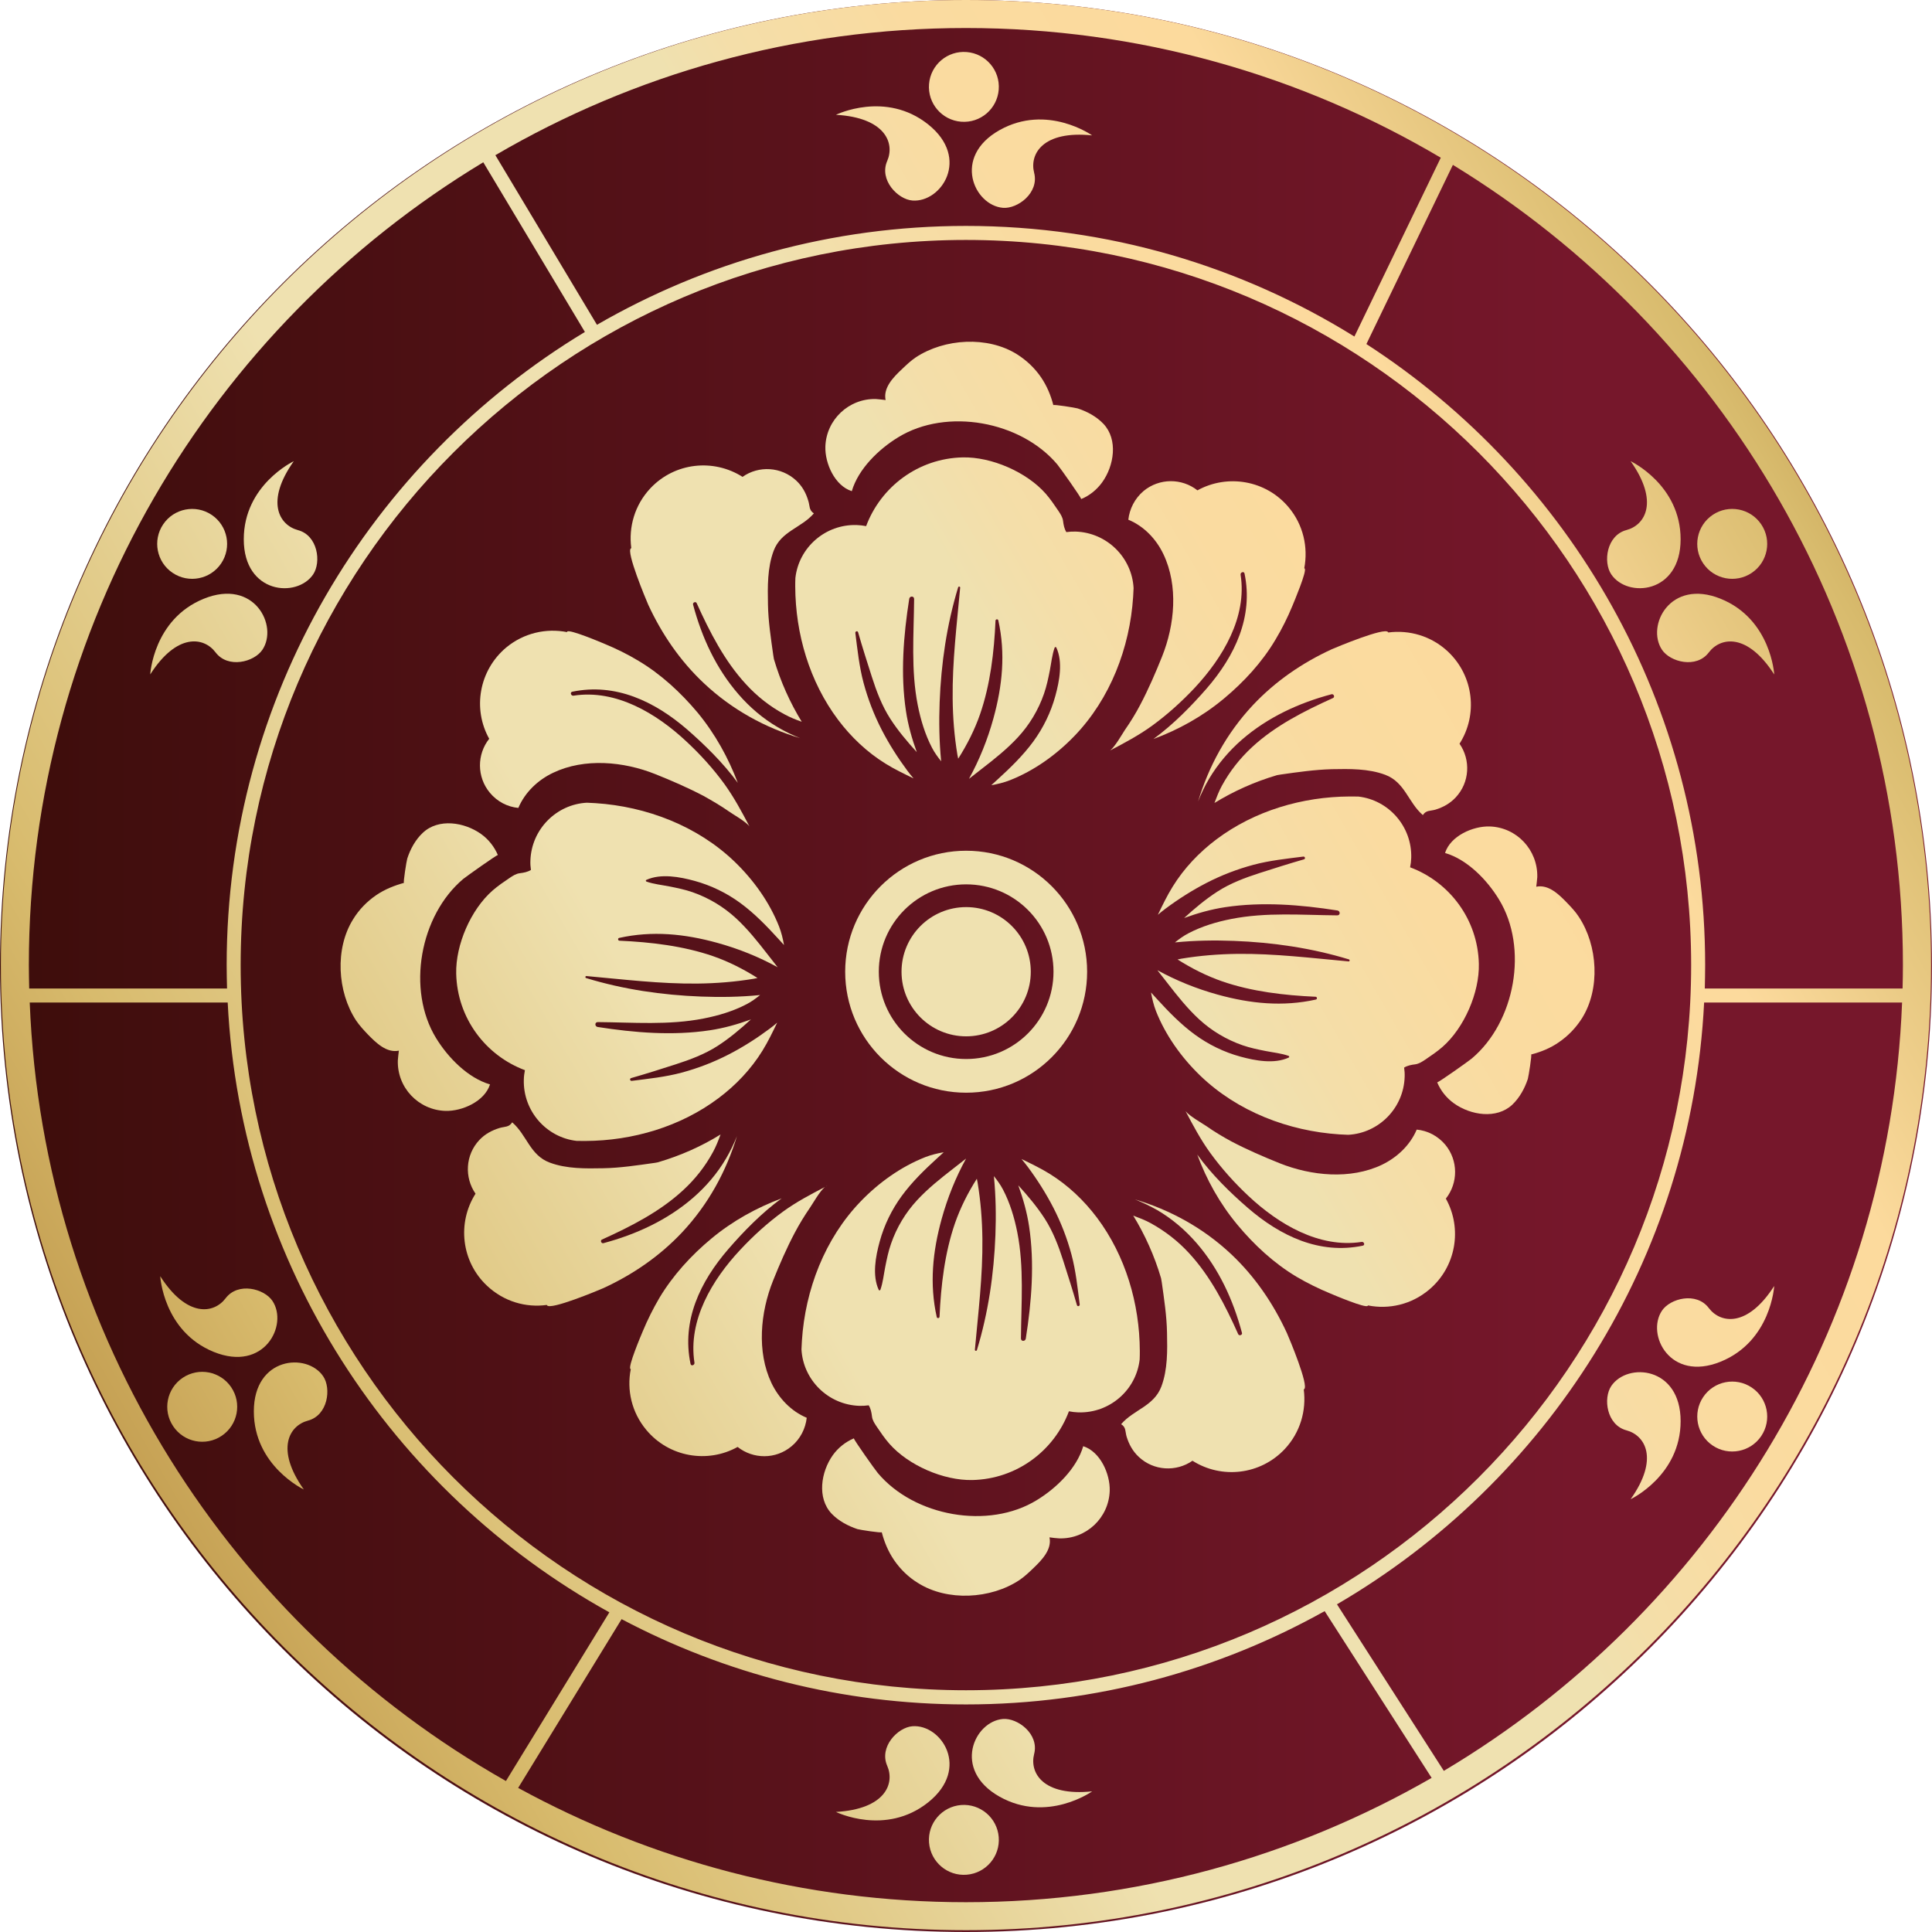 <svg width="62" height="62" viewBox="0 0 62 62" fill="none" xmlns="http://www.w3.org/2000/svg">
<g clip-path="url(#clip0_166_162)">
<path d="M30.999 62C13.879 62 0 48.12 0 30.999C0 13.879 13.879 0 30.999 0C48.12 0 61.999 13.879 61.999 30.999C62 48.12 48.12 62 30.999 62Z" fill="url(#paint0_linear_166_162)"/>
<path d="M25.52 18.822C25.527 20.341 25.977 21.875 26.894 23.097C27.312 23.653 27.825 24.14 28.417 24.506C28.713 24.69 29.016 24.833 29.317 24.98C29.245 24.896 29.177 24.811 29.119 24.733C28.812 24.32 28.529 23.875 28.293 23.417C28.047 22.937 27.853 22.435 27.713 21.914C27.573 21.392 27.517 20.848 27.449 20.314C27.442 20.257 27.521 20.234 27.538 20.292C27.674 20.77 27.826 21.242 27.977 21.715C28.126 22.181 28.303 22.652 28.57 23.065C28.815 23.446 29.115 23.8 29.421 24.137C29.265 23.707 29.141 23.271 29.073 22.817C28.894 21.63 28.993 20.398 29.178 19.218C29.193 19.12 29.336 19.119 29.335 19.223C29.326 20.36 29.23 21.498 29.451 22.624C29.545 23.097 29.686 23.569 29.91 23.998C29.993 24.157 30.096 24.297 30.203 24.431C30.202 24.425 30.202 24.417 30.201 24.41C30.141 23.789 30.13 23.163 30.154 22.54C30.202 21.287 30.383 20.046 30.748 18.847C30.759 18.812 30.816 18.82 30.813 18.858C30.706 20.043 30.558 21.229 30.572 22.422C30.578 23.027 30.625 23.628 30.725 24.226C30.732 24.267 30.744 24.306 30.75 24.347C31.037 23.896 31.279 23.416 31.451 22.921C31.781 21.968 31.903 20.921 31.947 19.918C31.949 19.867 32.026 19.858 32.037 19.909C32.273 20.971 32.168 22.01 31.88 23.054C31.691 23.738 31.43 24.385 31.095 24.994C31.237 24.883 31.378 24.773 31.52 24.662C31.921 24.352 32.319 24.035 32.665 23.661C33.038 23.259 33.323 22.782 33.503 22.263C33.588 22.019 33.64 21.77 33.69 21.516C33.737 21.274 33.762 21.017 33.844 20.785C33.852 20.763 33.886 20.755 33.898 20.779C34.114 21.245 33.998 21.855 33.868 22.331C33.725 22.856 33.481 23.357 33.16 23.796C32.831 24.244 32.43 24.633 32.021 25.007C31.95 25.071 31.881 25.134 31.811 25.198C32.016 25.162 32.217 25.114 32.405 25.04C33.187 24.733 33.9 24.22 34.48 23.618C35.63 22.424 36.257 20.789 36.364 19.148C36.367 19.109 36.376 18.91 36.378 18.871C36.324 17.887 35.519 17.09 34.516 17.059C34.416 17.056 34.318 17.063 34.22 17.076C34.154 16.967 34.131 16.849 34.115 16.718C34.1 16.597 34.031 16.493 33.964 16.393C33.836 16.205 33.709 16.016 33.56 15.845C32.947 15.147 31.816 14.658 30.894 14.678C29.465 14.71 28.266 15.623 27.795 16.884C27.696 16.865 27.596 16.852 27.492 16.849C26.489 16.819 25.636 17.565 25.525 18.546C25.521 18.585 25.519 18.785 25.52 18.822Z" fill="url(#paint1_linear_166_162)"/>
<path d="M27.335 15.762C27.544 15.05 28.195 14.416 28.826 14.032C30.376 13.079 32.758 13.512 33.93 14.904C34.006 14.991 34.696 15.966 34.696 16.015C34.965 15.906 35.2 15.714 35.37 15.478C35.753 14.947 35.885 14.108 35.414 13.605C35.19 13.369 34.889 13.205 34.581 13.106C34.516 13.085 33.799 12.97 33.803 13.002C33.721 12.684 33.595 12.383 33.409 12.109C33.206 11.813 32.943 11.562 32.636 11.369C31.695 10.778 30.309 10.86 29.389 11.468C29.225 11.578 29.082 11.715 28.939 11.852C28.671 12.103 28.337 12.443 28.42 12.838C28.316 12.827 28.211 12.811 28.108 12.805C27.242 12.783 26.514 13.468 26.487 14.333C26.471 14.87 26.788 15.587 27.335 15.762Z" fill="url(#paint2_linear_166_162)"/>
<path d="M36.578 43.352C36.571 41.833 36.12 40.299 35.204 39.077C34.786 38.521 34.273 38.034 33.681 37.667C33.385 37.484 33.082 37.341 32.781 37.194C32.852 37.279 32.921 37.363 32.979 37.441C33.286 37.854 33.569 38.299 33.804 38.757C34.051 39.237 34.245 39.739 34.385 40.26C34.525 40.782 34.58 41.326 34.649 41.86C34.655 41.917 34.577 41.94 34.56 41.882C34.423 41.404 34.272 40.932 34.121 40.459C33.972 39.993 33.794 39.522 33.528 39.109C33.282 38.728 32.984 38.374 32.677 38.037C32.833 38.467 32.957 38.903 33.025 39.357C33.204 40.544 33.105 41.776 32.919 42.956C32.905 43.054 32.761 43.055 32.763 42.951C32.772 41.814 32.868 40.676 32.647 39.55C32.553 39.077 32.412 38.605 32.188 38.176C32.105 38.017 32.002 37.877 31.895 37.743C31.896 37.749 31.896 37.757 31.897 37.764C31.957 38.385 31.968 39.011 31.944 39.634C31.896 40.887 31.715 42.128 31.35 43.327C31.34 43.362 31.282 43.354 31.285 43.316C31.392 42.131 31.54 40.945 31.526 39.753C31.519 39.147 31.471 38.546 31.372 37.949C31.366 37.907 31.354 37.868 31.348 37.827C31.061 38.278 30.819 38.758 30.647 39.253C30.317 40.206 30.195 41.253 30.151 42.256C30.149 42.307 30.072 42.316 30.061 42.265C29.824 41.203 29.93 40.164 30.218 39.12C30.407 38.437 30.667 37.789 31.003 37.179C30.861 37.291 30.72 37.401 30.577 37.512C30.177 37.822 29.779 38.14 29.433 38.513C29.06 38.915 28.774 39.392 28.595 39.911C28.509 40.155 28.458 40.404 28.408 40.658C28.36 40.9 28.335 41.157 28.253 41.389C28.245 41.411 28.211 41.419 28.2 41.395C27.984 40.929 28.1 40.319 28.23 39.844C28.373 39.318 28.616 38.818 28.938 38.379C29.267 37.93 29.667 37.541 30.077 37.167C30.147 37.103 30.217 37.04 30.287 36.976C30.081 37.012 29.881 37.06 29.692 37.134C28.912 37.441 28.198 37.954 27.618 38.556C26.468 39.75 25.841 41.385 25.734 43.026C25.73 43.065 25.721 43.264 25.72 43.303C25.774 44.287 26.579 45.084 27.582 45.115C27.681 45.118 27.78 45.111 27.878 45.098C27.944 45.207 27.967 45.325 27.983 45.456C27.996 45.577 28.067 45.681 28.134 45.781C28.261 45.969 28.389 46.158 28.538 46.328C29.151 47.027 30.282 47.516 31.204 47.496C32.633 47.464 33.832 46.551 34.303 45.29C34.402 45.309 34.502 45.322 34.605 45.325C35.609 45.355 36.462 44.609 36.573 43.628C36.577 43.59 36.579 43.39 36.578 43.352Z" fill="url(#paint3_linear_166_162)"/>
<path d="M26.541 38.058C26.536 38.058 26.53 38.058 26.53 38.058C26.524 38.063 26.519 38.063 26.514 38.069C26.526 38.063 26.536 38.058 26.541 38.058Z" fill="url(#paint4_linear_166_162)"/>
<path d="M45.744 34.001C45.931 33.874 46.12 33.746 46.291 33.597C46.989 32.984 47.479 31.855 47.458 30.931C47.426 29.503 46.514 28.303 45.252 27.833C45.272 27.734 45.285 27.634 45.288 27.53C45.317 26.527 44.57 25.674 43.59 25.562C43.552 25.561 43.352 25.559 43.314 25.56C41.796 25.567 40.261 26.017 39.039 26.934C38.483 27.351 37.996 27.864 37.63 28.457C37.447 28.753 37.303 29.055 37.157 29.357C37.241 29.285 37.325 29.217 37.404 29.159C37.816 28.852 38.261 28.569 38.719 28.333C39.199 28.086 39.7 27.893 40.222 27.753C40.745 27.613 41.288 27.557 41.823 27.489C41.88 27.482 41.903 27.561 41.844 27.578C41.367 27.714 40.895 27.866 40.421 28.017C39.956 28.167 39.484 28.343 39.071 28.61C38.69 28.855 38.335 29.153 38 29.46C38.43 29.305 38.865 29.18 39.319 29.112C40.507 28.934 41.737 29.033 42.918 29.218C43.016 29.233 43.018 29.376 42.914 29.375C41.776 29.366 40.639 29.269 39.513 29.491C39.039 29.584 38.567 29.725 38.139 29.95C37.979 30.032 37.839 30.136 37.705 30.243C37.712 30.242 37.72 30.242 37.727 30.241C38.348 30.18 38.973 30.17 39.597 30.194C40.849 30.242 42.09 30.423 43.289 30.788C43.324 30.798 43.316 30.856 43.279 30.853C42.094 30.746 40.907 30.598 39.715 30.611C39.11 30.618 38.508 30.666 37.911 30.765C37.87 30.772 37.83 30.783 37.789 30.79C38.241 31.077 38.721 31.319 39.216 31.491C40.169 31.821 41.215 31.942 42.219 31.987C42.27 31.989 42.279 32.065 42.228 32.077C41.165 32.313 40.127 32.208 39.083 31.92C38.399 31.731 37.752 31.47 37.142 31.135C37.254 31.277 37.364 31.418 37.474 31.56C37.785 31.961 38.102 32.359 38.475 32.705C38.878 33.078 39.355 33.362 39.873 33.543C40.118 33.628 40.367 33.679 40.62 33.729C40.863 33.777 41.12 33.802 41.352 33.884C41.373 33.892 41.382 33.926 41.358 33.938C40.891 34.154 40.282 34.038 39.806 33.908C39.281 33.765 38.78 33.521 38.341 33.199C37.893 32.871 37.504 32.47 37.13 32.061C37.066 31.99 37.002 31.921 36.938 31.85C36.975 32.056 37.023 32.256 37.096 32.445C37.404 33.227 37.917 33.94 38.518 34.52C39.713 35.67 41.347 36.297 42.989 36.404C43.026 36.407 43.227 36.416 43.265 36.417C44.249 36.365 45.047 35.559 45.077 34.555C45.081 34.456 45.074 34.357 45.06 34.26C45.169 34.194 45.288 34.171 45.419 34.155C45.538 34.138 45.644 34.068 45.744 34.001Z" fill="url(#paint5_linear_166_162)"/>
<path d="M38.448 25.719C38.547 25.468 38.662 25.227 38.798 24.996C39.078 24.525 39.439 24.097 39.855 23.736C40.682 23.019 41.678 22.559 42.731 22.279C42.802 22.263 42.846 22.367 42.779 22.4C41.859 22.816 40.923 23.287 40.178 23.978C39.789 24.339 39.466 24.75 39.215 25.209C39.116 25.39 39.045 25.577 38.973 25.768C39.581 25.396 40.255 25.089 40.983 24.875C41.028 24.869 41.071 24.859 41.11 24.854C41.652 24.777 42.188 24.7 42.736 24.684C43.306 24.673 43.914 24.662 44.456 24.865C45.091 25.106 45.19 25.752 45.661 26.157C45.765 25.993 45.902 26.031 46.066 25.982C46.313 25.906 46.531 25.785 46.712 25.593C47.167 25.11 47.2 24.388 46.838 23.867C47.43 22.941 47.298 21.694 46.466 20.91C45.929 20.406 45.223 20.209 44.55 20.297L44.544 20.285C44.44 20.121 42.906 20.762 42.731 20.838C41.783 21.276 40.929 21.862 40.211 22.624C39.358 23.534 38.788 24.596 38.448 25.719Z" fill="url(#paint6_linear_166_162)"/>
<path d="M22.292 28.269C22.817 28.413 23.318 28.656 23.757 28.978C24.205 29.307 24.594 29.707 24.968 30.117C25.032 30.187 25.096 30.257 25.16 30.327C25.123 30.121 25.075 29.921 25.001 29.732C24.694 28.952 24.181 28.238 23.579 27.657C22.385 26.507 20.75 25.881 19.109 25.774C19.072 25.77 18.871 25.761 18.833 25.76C17.849 25.812 17.051 26.619 17.021 27.622C17.017 27.721 17.024 27.82 17.038 27.918C16.928 27.984 16.81 28.007 16.679 28.023C16.559 28.037 16.454 28.107 16.354 28.174C16.166 28.301 15.977 28.429 15.807 28.578C15.108 29.191 14.619 30.32 14.64 31.244C14.672 32.673 15.584 33.872 16.845 34.343C16.826 34.441 16.812 34.542 16.81 34.645C16.781 35.648 17.528 36.502 18.507 36.613C18.546 36.614 18.746 36.617 18.784 36.615C20.302 36.608 21.837 36.158 23.058 35.241C23.615 34.824 24.102 34.311 24.468 33.718C24.651 33.422 24.794 33.12 24.941 32.818C24.857 32.89 24.773 32.958 24.694 33.016C24.281 33.323 23.837 33.607 23.378 33.842C22.898 34.089 22.396 34.282 21.875 34.422C21.353 34.562 20.81 34.618 20.275 34.686C20.218 34.693 20.195 34.614 20.253 34.597C20.731 34.461 21.203 34.31 21.676 34.158C22.142 34.008 22.614 33.832 23.027 33.566C23.408 33.32 23.762 33.022 24.098 32.715C23.668 32.871 23.233 32.995 22.779 33.063C21.591 33.242 20.36 33.142 19.18 32.957C19.082 32.942 19.081 32.799 19.184 32.8C20.322 32.809 21.459 32.906 22.585 32.684C23.058 32.591 23.531 32.45 23.959 32.226C24.119 32.143 24.259 32.039 24.393 31.932C24.386 31.933 24.378 31.933 24.371 31.934C23.75 31.995 23.125 32.005 22.501 31.981C21.249 31.933 20.008 31.753 18.809 31.387C18.773 31.377 18.782 31.319 18.819 31.323C20.004 31.429 21.191 31.577 22.383 31.564C22.988 31.557 23.59 31.509 24.187 31.41C24.228 31.403 24.268 31.392 24.309 31.385C23.857 31.098 23.377 30.856 22.882 30.684C21.929 30.355 20.882 30.233 19.879 30.188C19.828 30.186 19.819 30.11 19.87 30.099C20.933 29.862 21.971 29.968 23.015 30.256C23.699 30.444 24.346 30.705 24.956 31.04C24.844 30.898 24.734 30.757 24.624 30.615C24.313 30.215 23.996 29.816 23.623 29.471C23.22 29.098 22.743 28.813 22.225 28.632C21.98 28.547 21.731 28.496 21.477 28.446C21.235 28.398 20.978 28.373 20.746 28.291C20.724 28.283 20.716 28.249 20.74 28.238C21.207 28.024 21.816 28.139 22.292 28.269Z" fill="url(#paint7_linear_166_162)"/>
<path d="M15.725 34.8C15.013 34.592 14.378 33.94 13.995 33.315C13.042 31.76 13.475 29.377 14.866 28.206C14.954 28.134 15.929 27.439 15.977 27.439C15.863 27.171 15.676 26.935 15.441 26.766C14.904 26.382 14.071 26.25 13.567 26.727C13.332 26.947 13.168 27.247 13.069 27.554C13.047 27.62 12.932 28.342 12.965 28.332C12.648 28.42 12.347 28.54 12.072 28.727C11.777 28.929 11.52 29.192 11.333 29.499C10.742 30.441 10.823 31.826 11.426 32.747C11.536 32.91 11.673 33.058 11.81 33.202C12.067 33.464 12.407 33.799 12.8 33.717C12.789 33.822 12.773 33.925 12.767 34.029C12.74 34.9 13.425 35.622 14.295 35.65C14.832 35.664 15.55 35.347 15.725 34.8Z" fill="url(#paint8_linear_166_162)"/>
<path d="M31.005 27.301C28.861 27.301 27.123 29.04 27.123 31.184C27.123 33.328 28.861 35.066 31.005 35.066C33.149 35.066 34.887 33.328 34.887 31.184C34.887 29.04 33.149 27.301 31.005 27.301ZM31.005 33.985C29.457 33.985 28.202 32.731 28.202 31.183C28.202 29.634 29.457 28.38 31.005 28.38C32.553 28.38 33.808 29.634 33.808 31.183C33.808 32.731 32.553 33.985 31.005 33.985Z" fill="url(#paint9_linear_166_162)"/>
<path d="M31.005 33.257C32.15 33.257 33.079 32.329 33.079 31.184C33.079 30.038 32.15 29.11 31.005 29.11C29.86 29.11 28.931 30.038 28.931 31.184C28.931 32.329 29.86 33.257 31.005 33.257Z" fill="url(#paint10_linear_166_162)"/>
<path d="M30.999 0C13.923 0 0.028 13.895 0.028 30.971C0.028 48.047 13.923 61.942 30.999 61.942C48.076 61.942 61.97 48.047 61.97 30.971C61.97 13.895 48.077 0 30.999 0ZM61.067 30.971C61.067 31.222 61.062 31.469 61.056 31.722V31.723H54.709V31.722C54.714 31.469 54.72 31.224 54.72 30.971C54.72 22.624 50.383 15.269 43.849 11.041L46.625 5.291C55.279 10.575 61.067 20.111 61.067 30.971ZM30.999 54.242C18.167 54.242 7.723 43.803 7.723 30.971C7.723 18.139 18.167 7.7 30.999 7.7C43.832 7.7 54.271 18.139 54.271 30.971C54.271 43.803 43.832 54.242 30.999 54.242ZM30.999 0.899C36.553 0.899 41.767 2.416 46.236 5.061L43.464 10.8C39.839 8.548 35.568 7.25 30.999 7.25C26.689 7.25 22.648 8.406 19.159 10.422C19.158 10.422 19.158 10.423 19.157 10.423L15.896 4.978H15.901C20.342 2.382 25.496 0.899 30.999 0.899ZM15.507 5.209C15.508 5.209 15.508 5.208 15.509 5.208L18.77 10.653C11.886 14.809 7.274 22.362 7.274 30.971C7.274 31.222 7.28 31.469 7.286 31.722V31.723H0.937V31.722C0.932 31.469 0.926 31.224 0.926 30.971C0.927 20.055 6.776 10.478 15.507 5.209ZM0.954 32.172H7.307C7.728 40.596 12.571 47.876 19.555 51.741L16.236 57.155C7.434 52.174 1.376 42.889 0.954 32.172ZM16.628 57.376L19.948 51.96C23.251 53.706 27.011 54.697 30.999 54.697C35.175 54.697 39.099 53.606 42.51 51.703L45.943 57.054C41.537 59.589 36.437 61.044 30.999 61.044C25.795 61.044 20.901 59.71 16.628 57.376ZM46.334 56.829L42.905 51.484C49.639 47.557 54.275 40.41 54.687 32.172H61.04C60.627 42.656 54.825 51.773 46.334 56.829Z" fill="url(#paint11_linear_166_162)"/>
<path d="M34.762 46.41C34.554 47.123 33.902 47.757 33.272 48.141C31.722 49.094 29.34 48.666 28.168 47.269C28.092 47.182 27.401 46.207 27.401 46.158C27.133 46.273 26.898 46.459 26.728 46.695C26.345 47.232 26.213 48.069 26.685 48.573C26.909 48.808 27.21 48.968 27.517 49.071C27.584 49.093 28.3 49.203 28.296 49.17C28.378 49.487 28.504 49.789 28.69 50.063C28.893 50.359 29.155 50.616 29.463 50.802C30.399 51.394 31.79 51.318 32.71 50.709C32.874 50.6 33.017 50.462 33.16 50.326C33.428 50.069 33.763 49.728 33.679 49.335C33.783 49.351 33.888 49.362 33.991 49.368C34.857 49.395 35.585 48.711 35.612 47.84C35.628 47.303 35.311 46.586 34.762 46.41Z" fill="url(#paint12_linear_166_162)"/>
<path d="M24.757 44.383C24.28 43.376 24.401 42.116 24.806 41.103C25.014 40.583 25.244 40.052 25.506 39.558C25.654 39.278 25.818 39.011 25.999 38.747C26.075 38.638 26.316 38.21 26.476 38.09C26.01 38.331 25.555 38.572 25.133 38.878C24.635 39.24 24.17 39.662 23.753 40.11C22.86 41.063 22.072 42.367 22.286 43.73C22.297 43.812 22.177 43.851 22.16 43.769C21.87 42.378 22.471 41.129 23.37 40.088C23.858 39.524 24.438 38.927 25.084 38.456C24.285 38.757 23.518 39.174 22.828 39.748C22.181 40.285 21.596 40.925 21.162 41.649C20.96 41.993 20.779 42.355 20.625 42.727C20.576 42.842 20.143 43.866 20.231 43.932L20.242 43.938C20.11 44.605 20.269 45.323 20.74 45.887C21.468 46.763 22.707 46.971 23.671 46.434C24.169 46.829 24.892 46.839 25.401 46.413C25.685 46.177 25.85 45.843 25.889 45.498C25.386 45.288 24.992 44.871 24.757 44.383Z" fill="url(#paint13_linear_166_162)"/>
<path d="M41.296 42.774C40.858 41.826 40.272 40.966 39.51 40.248C38.601 39.394 37.539 38.824 36.422 38.49C36.669 38.589 36.909 38.704 37.14 38.835C37.616 39.114 38.038 39.475 38.399 39.891C39.117 40.718 39.576 41.721 39.856 42.773C39.878 42.839 39.769 42.882 39.736 42.817C39.325 41.897 38.848 40.961 38.158 40.215C37.802 39.827 37.385 39.504 36.926 39.252C36.745 39.153 36.559 39.083 36.367 39.011C36.739 39.618 37.047 40.297 37.26 41.021C37.266 41.064 37.276 41.108 37.282 41.147C37.358 41.69 37.441 42.225 37.451 42.774C37.463 43.344 37.473 43.951 37.27 44.494C37.029 45.13 36.383 45.233 35.978 45.704C36.142 45.803 36.105 45.94 36.154 46.104C36.23 46.351 36.35 46.57 36.542 46.751C37.025 47.206 37.747 47.239 38.268 46.877C39.2 47.468 40.442 47.336 41.226 46.505C41.73 45.968 41.926 45.261 41.839 44.588L41.85 44.582C42.014 44.477 41.372 42.943 41.296 42.774Z" fill="url(#paint14_linear_166_162)"/>
<path d="M46.379 36.733C46.137 36.448 45.809 36.283 45.464 36.25C45.25 36.754 44.834 37.143 44.347 37.379C43.334 37.861 42.08 37.735 41.066 37.33C40.547 37.121 40.015 36.892 39.516 36.629C39.242 36.481 38.969 36.317 38.711 36.136C38.601 36.06 38.174 35.819 38.047 35.66C38.289 36.119 38.534 36.58 38.841 37.002C39.203 37.5 39.62 37.965 40.073 38.388C41.027 39.281 42.33 40.063 43.694 39.855C43.776 39.839 43.815 39.96 43.733 39.975C42.342 40.266 41.088 39.664 40.047 38.765C39.489 38.283 38.892 37.703 38.421 37.051C38.716 37.851 39.138 38.617 39.713 39.308C40.25 39.954 40.884 40.54 41.608 40.973C41.953 41.176 42.32 41.356 42.692 41.51C42.807 41.559 43.831 41.992 43.891 41.905L43.902 41.893C44.57 42.025 45.288 41.866 45.852 41.395C46.728 40.667 46.936 39.429 46.399 38.465C46.795 37.965 46.801 37.242 46.379 36.733Z" fill="url(#paint15_linear_166_162)"/>
<path d="M46.373 27.373C47.085 27.581 47.72 28.233 48.103 28.863C49.056 30.418 48.623 32.796 47.233 33.967C47.145 34.043 46.17 34.734 46.121 34.734C46.236 35.008 46.423 35.238 46.658 35.407C47.195 35.791 48.028 35.923 48.532 35.45C48.767 35.226 48.931 34.925 49.03 34.623C49.052 34.552 49.167 33.835 49.135 33.84C49.452 33.758 49.754 33.637 50.028 33.445C50.324 33.243 50.575 32.98 50.767 32.678C51.359 31.736 51.277 30.345 50.668 29.425C50.563 29.261 50.427 29.118 50.291 28.976C50.033 28.707 49.693 28.373 49.3 28.456C49.311 28.351 49.327 28.248 49.333 28.149C49.354 27.277 48.675 26.549 47.805 26.522C47.266 26.507 46.548 26.825 46.373 27.373Z" fill="url(#paint16_linear_166_162)"/>
<path d="M37.337 17.788C37.819 18.802 37.698 20.055 37.292 21.069C37.084 21.589 36.854 22.12 36.591 22.619C36.444 22.899 36.28 23.166 36.099 23.425C36.023 23.54 35.787 23.956 35.628 24.082C36.087 23.841 36.542 23.6 36.965 23.294C37.463 22.932 37.923 22.516 38.344 22.068C39.237 21.109 40.026 19.806 39.812 18.442C39.8 18.366 39.921 18.322 39.938 18.404C40.228 19.795 39.626 21.05 38.728 22.089C38.24 22.648 37.66 23.245 37.014 23.716C37.813 23.42 38.58 22.998 39.27 22.424C39.916 21.887 40.502 21.252 40.93 20.529C41.138 20.184 41.319 19.817 41.472 19.449C41.521 19.329 41.955 18.305 41.867 18.244L41.856 18.233C41.982 17.565 41.828 16.848 41.358 16.284C40.63 15.408 39.391 15.204 38.427 15.736C37.929 15.342 37.206 15.337 36.697 15.758C36.413 15.999 36.248 16.334 36.209 16.678C36.712 16.885 37.107 17.302 37.337 17.788Z" fill="url(#paint17_linear_166_162)"/>
<path d="M20.802 19.405C21.24 20.352 21.825 21.207 22.587 21.924C23.496 22.779 24.559 23.354 25.676 23.688C25.429 23.589 25.189 23.474 24.958 23.337C24.482 23.057 24.059 22.697 23.699 22.28C22.981 21.453 22.522 20.457 22.242 19.405C22.22 19.333 22.329 19.29 22.357 19.356C22.773 20.276 23.25 21.212 23.939 21.957C24.295 22.346 24.711 22.675 25.171 22.921C25.352 23.02 25.538 23.096 25.729 23.162C25.357 22.555 25.05 21.88 24.836 21.152C24.831 21.108 24.82 21.07 24.815 21.026C24.739 20.483 24.655 19.947 24.645 19.399C24.634 18.829 24.624 18.222 24.826 17.679C25.062 17.044 25.713 16.945 26.118 16.475C25.955 16.371 25.992 16.233 25.938 16.07C25.866 15.823 25.746 15.604 25.554 15.424C25.072 14.974 24.349 14.935 23.829 15.303C22.897 14.711 21.655 14.838 20.871 15.67C20.367 16.207 20.17 16.914 20.258 17.587L20.247 17.598C20.085 17.695 20.725 19.229 20.802 19.405Z" fill="url(#paint18_linear_166_162)"/>
<path d="M15.719 25.439C15.96 25.729 16.289 25.894 16.634 25.927C16.848 25.423 17.264 25.029 17.751 24.799C18.759 24.317 20.018 24.437 21.031 24.843C21.551 25.051 22.082 25.281 22.582 25.544C22.856 25.698 23.129 25.856 23.387 26.037C23.496 26.118 23.924 26.354 24.05 26.519C23.809 26.059 23.562 25.599 23.256 25.172C22.895 24.674 22.478 24.213 22.024 23.792C21.071 22.899 19.768 22.111 18.404 22.325C18.322 22.336 18.283 22.216 18.365 22.198C19.756 21.909 21.01 22.51 22.051 23.409C22.609 23.897 23.206 24.477 23.677 25.123C23.376 24.329 22.959 23.562 22.385 22.866C21.848 22.226 21.208 21.634 20.49 21.207C20.145 20.998 19.778 20.818 19.406 20.664C19.291 20.615 18.267 20.182 18.201 20.269L18.196 20.285C17.528 20.153 16.81 20.312 16.246 20.778C15.37 21.512 15.162 22.749 15.699 23.708C15.303 24.207 15.298 24.931 15.719 25.439Z" fill="url(#paint19_linear_166_162)"/>
<path d="M23.65 36.459C23.551 36.706 23.436 36.947 23.3 37.177C23.02 37.654 22.659 38.076 22.243 38.437C21.416 39.154 20.414 39.614 19.367 39.894C19.296 39.915 19.252 39.806 19.318 39.779C20.239 39.362 21.175 38.886 21.92 38.197C22.309 37.84 22.632 37.43 22.883 36.965C22.982 36.784 23.053 36.597 23.124 36.406C22.517 36.784 21.843 37.085 21.114 37.299C21.071 37.31 21.027 37.315 20.988 37.321C20.446 37.397 19.909 37.48 19.362 37.49C18.792 37.501 18.184 37.512 17.642 37.309C17.006 37.074 16.908 36.422 16.437 36.017C16.332 36.181 16.196 36.149 16.032 36.198C15.785 36.274 15.567 36.39 15.386 36.581C14.931 37.063 14.899 37.786 15.26 38.307C14.668 39.238 14.8 40.486 15.632 41.264C16.169 41.768 16.875 41.971 17.548 41.877L17.554 41.889C17.659 42.053 19.192 41.412 19.367 41.336C20.315 40.898 21.169 40.312 21.887 39.55C22.741 38.639 23.31 37.577 23.65 36.459Z" fill="url(#paint20_linear_166_162)"/>
<path d="M5.54 18.384C6.054 18.73 6.751 18.594 7.097 18.081C7.443 17.567 7.307 16.869 6.793 16.523C6.279 16.178 5.582 16.313 5.236 16.827C4.89 17.341 5.026 18.039 5.54 18.384Z" fill="url(#paint21_linear_166_162)"/>
<path d="M10.049 18.434C10.314 18.043 10.201 17.182 9.561 17.012C8.957 16.85 8.51 16.096 9.427 14.801C9.427 14.801 7.821 15.559 7.823 17.309C7.824 19.06 9.529 19.201 10.049 18.434Z" fill="url(#paint22_linear_166_162)"/>
<path d="M6.918 20.936C7.318 21.465 8.158 21.245 8.421 20.852C8.936 20.083 8.163 18.556 6.541 19.214C4.919 19.871 4.821 21.643 4.821 21.643C5.675 20.307 6.542 20.436 6.918 20.936Z" fill="url(#paint23_linear_166_162)"/>
<path d="M56.216 18.384C56.73 18.039 56.866 17.341 56.52 16.827C56.174 16.313 55.476 16.177 54.962 16.523C54.448 16.869 54.312 17.567 54.658 18.081C55.004 18.594 55.702 18.73 56.216 18.384Z" fill="url(#paint24_linear_166_162)"/>
<path d="M53.933 17.308C53.934 15.558 52.329 14.8 52.329 14.8C53.246 16.096 52.8 16.85 52.195 17.01C51.554 17.181 51.442 18.042 51.708 18.433C52.227 19.201 53.932 19.059 53.933 17.308Z" fill="url(#paint25_linear_166_162)"/>
<path d="M53.336 20.853C53.598 21.245 54.439 21.466 54.838 20.937C55.215 20.438 56.081 20.308 56.937 21.645C56.937 21.645 56.839 19.872 55.217 19.215C53.594 18.557 52.82 20.083 53.336 20.853Z" fill="url(#paint26_linear_166_162)"/>
<path d="M5.863 44.215C5.349 44.561 5.212 45.258 5.559 45.772C5.905 46.286 6.602 46.423 7.116 46.076C7.63 45.73 7.767 45.033 7.42 44.519C7.073 44.005 6.376 43.869 5.863 44.215Z" fill="url(#paint27_linear_166_162)"/>
<path d="M8.146 45.291C8.145 47.042 9.75 47.799 9.75 47.799C8.833 46.504 9.279 45.749 9.884 45.589C10.524 45.419 10.637 44.557 10.371 44.166C9.851 43.398 8.147 43.541 8.146 45.291Z" fill="url(#paint28_linear_166_162)"/>
<path d="M8.743 41.747C8.48 41.354 7.64 41.133 7.24 41.663C6.864 42.162 5.997 42.291 5.142 40.955C5.142 40.955 5.239 42.727 6.861 43.385C8.485 44.042 9.257 42.516 8.743 41.747Z" fill="url(#paint29_linear_166_162)"/>
<path d="M56.216 44.528C55.702 44.182 55.004 44.317 54.658 44.832C54.313 45.346 54.448 46.043 54.962 46.389C55.476 46.735 56.174 46.599 56.52 46.085C56.866 45.571 56.73 44.874 56.216 44.528Z" fill="url(#paint30_linear_166_162)"/>
<path d="M51.708 44.478C51.443 44.869 51.555 45.73 52.195 45.901C52.799 46.062 53.246 46.816 52.329 48.111C52.329 48.111 53.934 47.353 53.933 45.603C53.932 43.853 52.227 43.711 51.708 44.478Z" fill="url(#paint31_linear_166_162)"/>
<path d="M56.936 41.269C56.08 42.605 55.214 42.476 54.837 41.976C54.438 41.447 53.597 41.667 53.334 42.061C52.82 42.83 53.593 44.356 55.215 43.699C56.838 43.04 56.936 41.269 56.936 41.269Z" fill="url(#paint32_linear_166_162)"/>
<path d="M30.843 57.925C30.225 57.975 29.764 58.516 29.814 59.133C29.864 59.751 30.404 60.212 31.022 60.162C31.64 60.112 32.1 59.571 32.05 58.954C32 58.337 31.46 57.877 30.843 57.925Z" fill="url(#paint33_linear_166_162)"/>
<path d="M29.281 55.397C28.81 55.433 28.206 56.058 28.471 56.665C28.722 57.238 28.409 58.057 26.826 58.147C26.826 58.147 28.418 58.931 29.787 57.839C31.154 56.747 30.203 55.326 29.281 55.397Z" fill="url(#paint34_linear_166_162)"/>
<path d="M33.187 56.286C33.352 55.645 32.656 55.125 32.185 55.164C31.262 55.241 30.55 56.796 32.075 57.656C33.601 58.515 35.048 57.487 35.048 57.487C33.47 57.65 33.031 56.891 33.187 56.286Z" fill="url(#paint35_linear_166_162)"/>
<path d="M30.843 3.906C30.225 3.856 29.764 3.316 29.814 2.698C29.864 2.08 30.404 1.62 31.022 1.67C31.64 1.72 32.1 2.26 32.05 2.878C32 3.496 31.46 3.956 30.843 3.906Z" fill="url(#paint36_linear_166_162)"/>
<path d="M29.281 6.435C28.81 6.399 28.206 5.774 28.471 5.167C28.722 4.593 28.409 3.774 26.826 3.684C26.826 3.684 28.418 2.901 29.787 3.993C31.154 5.085 30.203 6.507 29.281 6.435Z" fill="url(#paint37_linear_166_162)"/>
<path d="M33.187 5.546C33.352 6.188 32.656 6.708 32.185 6.669C31.262 6.592 30.55 5.037 32.075 4.177C33.601 3.318 35.048 4.345 35.048 4.345C33.47 4.181 33.031 4.94 33.187 5.546Z" fill="url(#paint38_linear_166_162)"/>
</g>
<defs>
<linearGradient id="paint0_linear_166_162" x1="0" y1="31" x2="62" y2="31" gradientUnits="userSpaceOnUse">
<stop stop-color="#3D0D0B"/>
<stop offset="0.816" stop-color="#76172B"/>
<stop offset="1" stop-color="#76172B"/>
</linearGradient>
<linearGradient id="paint1_linear_166_162" x1="-21.37" y1="50.275" x2="61.18" y2="2.594" gradientUnits="userSpaceOnUse">
<stop stop-color="#F7ECB6"/>
<stop offset="0.145" stop-color="#A9782C"/>
<stop offset="0.318" stop-color="#D8BB6D"/>
<stop offset="0.477" stop-color="#EFE1B0"/>
<stop offset="0.496" stop-color="#EFE1B0"/>
<stop offset="0.639" stop-color="#EFE1B0"/>
<stop offset="0.664" stop-color="#F4DEA9"/>
<stop offset="0.72" stop-color="#FADBA0"/>
<stop offset="0.799" stop-color="#FCDA9D"/>
<stop offset="0.894" stop-color="#D8BB6D"/>
<stop offset="1" stop-color="#A9782C"/>
</linearGradient>
<linearGradient id="paint2_linear_166_162" x1="-23.829" y1="46.018" x2="58.721" y2="-1.663" gradientUnits="userSpaceOnUse">
<stop stop-color="#F7ECB6"/>
<stop offset="0.145" stop-color="#A9782C"/>
<stop offset="0.318" stop-color="#D8BB6D"/>
<stop offset="0.477" stop-color="#EFE1B0"/>
<stop offset="0.496" stop-color="#EFE1B0"/>
<stop offset="0.639" stop-color="#EFE1B0"/>
<stop offset="0.664" stop-color="#F4DEA9"/>
<stop offset="0.72" stop-color="#FADBA0"/>
<stop offset="0.799" stop-color="#FCDA9D"/>
<stop offset="0.894" stop-color="#D8BB6D"/>
<stop offset="1" stop-color="#A9782C"/>
</linearGradient>
<linearGradient id="paint3_linear_166_162" x1="-11.764" y1="66.906" x2="70.785" y2="19.225" gradientUnits="userSpaceOnUse">
<stop stop-color="#F7ECB6"/>
<stop offset="0.145" stop-color="#A9782C"/>
<stop offset="0.318" stop-color="#D8BB6D"/>
<stop offset="0.477" stop-color="#EFE1B0"/>
<stop offset="0.496" stop-color="#EFE1B0"/>
<stop offset="0.639" stop-color="#EFE1B0"/>
<stop offset="0.664" stop-color="#F4DEA9"/>
<stop offset="0.72" stop-color="#FADBA0"/>
<stop offset="0.799" stop-color="#FCDA9D"/>
<stop offset="0.894" stop-color="#D8BB6D"/>
<stop offset="1" stop-color="#A9782C"/>
</linearGradient>
<linearGradient id="paint4_linear_166_162" x1="-14.678" y1="61.864" x2="67.875" y2="14.183" gradientUnits="userSpaceOnUse">
<stop stop-color="#F7ECB6"/>
<stop offset="0.145" stop-color="#A9782C"/>
<stop offset="0.318" stop-color="#D8BB6D"/>
<stop offset="0.477" stop-color="#EFE1B0"/>
<stop offset="0.496" stop-color="#EFE1B0"/>
<stop offset="0.639" stop-color="#EFE1B0"/>
<stop offset="0.664" stop-color="#F4DEA9"/>
<stop offset="0.72" stop-color="#FADBA0"/>
<stop offset="0.799" stop-color="#FCDA9D"/>
<stop offset="0.894" stop-color="#D8BB6D"/>
<stop offset="1" stop-color="#A9782C"/>
</linearGradient>
<linearGradient id="paint5_linear_166_162" x1="-13.745" y1="63.475" x2="68.804" y2="15.794" gradientUnits="userSpaceOnUse">
<stop stop-color="#F7ECB6"/>
<stop offset="0.145" stop-color="#A9782C"/>
<stop offset="0.318" stop-color="#D8BB6D"/>
<stop offset="0.477" stop-color="#EFE1B0"/>
<stop offset="0.496" stop-color="#EFE1B0"/>
<stop offset="0.639" stop-color="#EFE1B0"/>
<stop offset="0.664" stop-color="#F4DEA9"/>
<stop offset="0.72" stop-color="#FADBA0"/>
<stop offset="0.799" stop-color="#FCDA9D"/>
<stop offset="0.894" stop-color="#D8BB6D"/>
<stop offset="1" stop-color="#A9782C"/>
</linearGradient>
<linearGradient id="paint6_linear_166_162" x1="-16.551" y1="58.618" x2="65.999" y2="10.937" gradientUnits="userSpaceOnUse">
<stop stop-color="#F7ECB6"/>
<stop offset="0.145" stop-color="#A9782C"/>
<stop offset="0.318" stop-color="#D8BB6D"/>
<stop offset="0.477" stop-color="#EFE1B0"/>
<stop offset="0.496" stop-color="#EFE1B0"/>
<stop offset="0.639" stop-color="#EFE1B0"/>
<stop offset="0.664" stop-color="#F4DEA9"/>
<stop offset="0.72" stop-color="#FADBA0"/>
<stop offset="0.799" stop-color="#FCDA9D"/>
<stop offset="0.894" stop-color="#D8BB6D"/>
<stop offset="1" stop-color="#A9782C"/>
</linearGradient>
<linearGradient id="paint7_linear_166_162" x1="-19.388" y1="53.705" x2="63.161" y2="6.025" gradientUnits="userSpaceOnUse">
<stop stop-color="#F7ECB6"/>
<stop offset="0.145" stop-color="#A9782C"/>
<stop offset="0.318" stop-color="#D8BB6D"/>
<stop offset="0.477" stop-color="#EFE1B0"/>
<stop offset="0.496" stop-color="#EFE1B0"/>
<stop offset="0.639" stop-color="#EFE1B0"/>
<stop offset="0.664" stop-color="#F4DEA9"/>
<stop offset="0.72" stop-color="#FADBA0"/>
<stop offset="0.799" stop-color="#FCDA9D"/>
<stop offset="0.894" stop-color="#D8BB6D"/>
<stop offset="1" stop-color="#A9782C"/>
</linearGradient>
<linearGradient id="paint8_linear_166_162" x1="-20.753" y1="51.344" x2="61.797" y2="3.663" gradientUnits="userSpaceOnUse">
<stop stop-color="#F7ECB6"/>
<stop offset="0.145" stop-color="#A9782C"/>
<stop offset="0.318" stop-color="#D8BB6D"/>
<stop offset="0.477" stop-color="#EFE1B0"/>
<stop offset="0.496" stop-color="#EFE1B0"/>
<stop offset="0.639" stop-color="#EFE1B0"/>
<stop offset="0.664" stop-color="#F4DEA9"/>
<stop offset="0.72" stop-color="#FADBA0"/>
<stop offset="0.799" stop-color="#FCDA9D"/>
<stop offset="0.894" stop-color="#D8BB6D"/>
<stop offset="1" stop-color="#A9782C"/>
</linearGradient>
<linearGradient id="paint9_linear_166_162" x1="-16.536" y1="58.644" x2="66.013" y2="10.963" gradientUnits="userSpaceOnUse">
<stop stop-color="#F7ECB6"/>
<stop offset="0.145" stop-color="#A9782C"/>
<stop offset="0.318" stop-color="#D8BB6D"/>
<stop offset="0.477" stop-color="#EFE1B0"/>
<stop offset="0.496" stop-color="#EFE1B0"/>
<stop offset="0.639" stop-color="#EFE1B0"/>
<stop offset="0.664" stop-color="#F4DEA9"/>
<stop offset="0.72" stop-color="#FADBA0"/>
<stop offset="0.799" stop-color="#FCDA9D"/>
<stop offset="0.894" stop-color="#D8BB6D"/>
<stop offset="1" stop-color="#A9782C"/>
</linearGradient>
<linearGradient id="paint10_linear_166_162" x1="-16.536" y1="58.644" x2="66.013" y2="10.963" gradientUnits="userSpaceOnUse">
<stop stop-color="#F7ECB6"/>
<stop offset="0.145" stop-color="#A9782C"/>
<stop offset="0.318" stop-color="#D8BB6D"/>
<stop offset="0.477" stop-color="#EFE1B0"/>
<stop offset="0.496" stop-color="#EFE1B0"/>
<stop offset="0.639" stop-color="#EFE1B0"/>
<stop offset="0.664" stop-color="#F4DEA9"/>
<stop offset="0.72" stop-color="#FADBA0"/>
<stop offset="0.799" stop-color="#FCDA9D"/>
<stop offset="0.894" stop-color="#D8BB6D"/>
<stop offset="1" stop-color="#A9782C"/>
</linearGradient>
<linearGradient id="paint11_linear_166_162" x1="-16.629" y1="58.482" x2="65.92" y2="10.801" gradientUnits="userSpaceOnUse">
<stop stop-color="#F7ECB6"/>
<stop offset="0.145" stop-color="#A9782C"/>
<stop offset="0.318" stop-color="#D8BB6D"/>
<stop offset="0.477" stop-color="#EFE1B0"/>
<stop offset="0.496" stop-color="#EFE1B0"/>
<stop offset="0.639" stop-color="#EFE1B0"/>
<stop offset="0.664" stop-color="#F4DEA9"/>
<stop offset="0.72" stop-color="#FADBA0"/>
<stop offset="0.799" stop-color="#FCDA9D"/>
<stop offset="0.894" stop-color="#D8BB6D"/>
<stop offset="1" stop-color="#A9782C"/>
</linearGradient>
<linearGradient id="paint12_linear_166_162" x1="-9.304" y1="71.164" x2="73.245" y2="23.483" gradientUnits="userSpaceOnUse">
<stop stop-color="#F7ECB6"/>
<stop offset="0.145" stop-color="#A9782C"/>
<stop offset="0.318" stop-color="#D8BB6D"/>
<stop offset="0.477" stop-color="#EFE1B0"/>
<stop offset="0.496" stop-color="#EFE1B0"/>
<stop offset="0.639" stop-color="#EFE1B0"/>
<stop offset="0.664" stop-color="#F4DEA9"/>
<stop offset="0.72" stop-color="#FADBA0"/>
<stop offset="0.799" stop-color="#FCDA9D"/>
<stop offset="0.894" stop-color="#D8BB6D"/>
<stop offset="1" stop-color="#A9782C"/>
</linearGradient>
<linearGradient id="paint13_linear_166_162" x1="-13.127" y1="64.546" x2="69.422" y2="16.865" gradientUnits="userSpaceOnUse">
<stop stop-color="#F7ECB6"/>
<stop offset="0.145" stop-color="#A9782C"/>
<stop offset="0.318" stop-color="#D8BB6D"/>
<stop offset="0.477" stop-color="#EFE1B0"/>
<stop offset="0.496" stop-color="#EFE1B0"/>
<stop offset="0.639" stop-color="#EFE1B0"/>
<stop offset="0.664" stop-color="#F4DEA9"/>
<stop offset="0.72" stop-color="#FADBA0"/>
<stop offset="0.799" stop-color="#FCDA9D"/>
<stop offset="0.894" stop-color="#D8BB6D"/>
<stop offset="1" stop-color="#A9782C"/>
</linearGradient>
<linearGradient id="paint14_linear_166_162" x1="-9.655" y1="70.556" x2="72.894" y2="22.875" gradientUnits="userSpaceOnUse">
<stop stop-color="#F7ECB6"/>
<stop offset="0.145" stop-color="#A9782C"/>
<stop offset="0.318" stop-color="#D8BB6D"/>
<stop offset="0.477" stop-color="#EFE1B0"/>
<stop offset="0.496" stop-color="#EFE1B0"/>
<stop offset="0.639" stop-color="#EFE1B0"/>
<stop offset="0.664" stop-color="#F4DEA9"/>
<stop offset="0.72" stop-color="#FADBA0"/>
<stop offset="0.799" stop-color="#FCDA9D"/>
<stop offset="0.894" stop-color="#D8BB6D"/>
<stop offset="1" stop-color="#A9782C"/>
</linearGradient>
<linearGradient id="paint15_linear_166_162" x1="-10.609" y1="68.905" x2="71.941" y2="21.224" gradientUnits="userSpaceOnUse">
<stop stop-color="#F7ECB6"/>
<stop offset="0.145" stop-color="#A9782C"/>
<stop offset="0.318" stop-color="#D8BB6D"/>
<stop offset="0.477" stop-color="#EFE1B0"/>
<stop offset="0.496" stop-color="#EFE1B0"/>
<stop offset="0.639" stop-color="#EFE1B0"/>
<stop offset="0.664" stop-color="#F4DEA9"/>
<stop offset="0.72" stop-color="#FADBA0"/>
<stop offset="0.799" stop-color="#FCDA9D"/>
<stop offset="0.894" stop-color="#D8BB6D"/>
<stop offset="1" stop-color="#A9782C"/>
</linearGradient>
<linearGradient id="paint16_linear_166_162" x1="-12.381" y1="65.837" x2="70.168" y2="18.156" gradientUnits="userSpaceOnUse">
<stop stop-color="#F7ECB6"/>
<stop offset="0.145" stop-color="#A9782C"/>
<stop offset="0.318" stop-color="#D8BB6D"/>
<stop offset="0.477" stop-color="#EFE1B0"/>
<stop offset="0.496" stop-color="#EFE1B0"/>
<stop offset="0.639" stop-color="#EFE1B0"/>
<stop offset="0.664" stop-color="#F4DEA9"/>
<stop offset="0.72" stop-color="#FADBA0"/>
<stop offset="0.799" stop-color="#FCDA9D"/>
<stop offset="0.894" stop-color="#D8BB6D"/>
<stop offset="1" stop-color="#A9782C"/>
</linearGradient>
<linearGradient id="paint17_linear_166_162" x1="-20.007" y1="52.635" x2="62.543" y2="4.954" gradientUnits="userSpaceOnUse">
<stop stop-color="#F7ECB6"/>
<stop offset="0.145" stop-color="#A9782C"/>
<stop offset="0.318" stop-color="#D8BB6D"/>
<stop offset="0.477" stop-color="#EFE1B0"/>
<stop offset="0.496" stop-color="#EFE1B0"/>
<stop offset="0.639" stop-color="#EFE1B0"/>
<stop offset="0.664" stop-color="#F4DEA9"/>
<stop offset="0.72" stop-color="#FADBA0"/>
<stop offset="0.799" stop-color="#FCDA9D"/>
<stop offset="0.894" stop-color="#D8BB6D"/>
<stop offset="1" stop-color="#A9782C"/>
</linearGradient>
<linearGradient id="paint18_linear_166_162" x1="-23.478" y1="46.625" x2="59.072" y2="-1.056" gradientUnits="userSpaceOnUse">
<stop stop-color="#F7ECB6"/>
<stop offset="0.145" stop-color="#A9782C"/>
<stop offset="0.318" stop-color="#D8BB6D"/>
<stop offset="0.477" stop-color="#EFE1B0"/>
<stop offset="0.496" stop-color="#EFE1B0"/>
<stop offset="0.639" stop-color="#EFE1B0"/>
<stop offset="0.664" stop-color="#F4DEA9"/>
<stop offset="0.72" stop-color="#FADBA0"/>
<stop offset="0.799" stop-color="#FCDA9D"/>
<stop offset="0.894" stop-color="#D8BB6D"/>
<stop offset="1" stop-color="#A9782C"/>
</linearGradient>
<linearGradient id="paint19_linear_166_162" x1="-22.524" y1="48.277" x2="60.026" y2="0.596" gradientUnits="userSpaceOnUse">
<stop stop-color="#F7ECB6"/>
<stop offset="0.145" stop-color="#A9782C"/>
<stop offset="0.318" stop-color="#D8BB6D"/>
<stop offset="0.477" stop-color="#EFE1B0"/>
<stop offset="0.496" stop-color="#EFE1B0"/>
<stop offset="0.639" stop-color="#EFE1B0"/>
<stop offset="0.664" stop-color="#F4DEA9"/>
<stop offset="0.72" stop-color="#FADBA0"/>
<stop offset="0.799" stop-color="#FCDA9D"/>
<stop offset="0.894" stop-color="#D8BB6D"/>
<stop offset="1" stop-color="#A9782C"/>
</linearGradient>
<linearGradient id="paint20_linear_166_162" x1="-16.583" y1="58.562" x2="65.966" y2="10.881" gradientUnits="userSpaceOnUse">
<stop stop-color="#F7ECB6"/>
<stop offset="0.145" stop-color="#A9782C"/>
<stop offset="0.318" stop-color="#D8BB6D"/>
<stop offset="0.477" stop-color="#EFE1B0"/>
<stop offset="0.496" stop-color="#EFE1B0"/>
<stop offset="0.639" stop-color="#EFE1B0"/>
<stop offset="0.664" stop-color="#F4DEA9"/>
<stop offset="0.72" stop-color="#FADBA0"/>
<stop offset="0.799" stop-color="#FCDA9D"/>
<stop offset="0.894" stop-color="#D8BB6D"/>
<stop offset="1" stop-color="#A9782C"/>
</linearGradient>
<linearGradient id="paint21_linear_166_162" x1="-28.696" y1="37.59" x2="53.853" y2="-10.09" gradientUnits="userSpaceOnUse">
<stop stop-color="#F7ECB6"/>
<stop offset="0.145" stop-color="#A9782C"/>
<stop offset="0.318" stop-color="#D8BB6D"/>
<stop offset="0.477" stop-color="#EFE1B0"/>
<stop offset="0.496" stop-color="#EFE1B0"/>
<stop offset="0.639" stop-color="#EFE1B0"/>
<stop offset="0.664" stop-color="#F4DEA9"/>
<stop offset="0.72" stop-color="#FADBA0"/>
<stop offset="0.799" stop-color="#FCDA9D"/>
<stop offset="0.894" stop-color="#D8BB6D"/>
<stop offset="1" stop-color="#A9782C"/>
</linearGradient>
<linearGradient id="paint22_linear_166_162" x1="-28.143" y1="38.548" x2="54.406" y2="-9.133" gradientUnits="userSpaceOnUse">
<stop stop-color="#F7ECB6"/>
<stop offset="0.145" stop-color="#A9782C"/>
<stop offset="0.318" stop-color="#D8BB6D"/>
<stop offset="0.477" stop-color="#EFE1B0"/>
<stop offset="0.496" stop-color="#EFE1B0"/>
<stop offset="0.639" stop-color="#EFE1B0"/>
<stop offset="0.664" stop-color="#F4DEA9"/>
<stop offset="0.72" stop-color="#FADBA0"/>
<stop offset="0.799" stop-color="#FCDA9D"/>
<stop offset="0.894" stop-color="#D8BB6D"/>
<stop offset="1" stop-color="#A9782C"/>
</linearGradient>
<linearGradient id="paint23_linear_166_162" x1="-27.238" y1="40.115" x2="55.311" y2="-7.566" gradientUnits="userSpaceOnUse">
<stop stop-color="#F7ECB6"/>
<stop offset="0.145" stop-color="#A9782C"/>
<stop offset="0.318" stop-color="#D8BB6D"/>
<stop offset="0.477" stop-color="#EFE1B0"/>
<stop offset="0.496" stop-color="#EFE1B0"/>
<stop offset="0.639" stop-color="#EFE1B0"/>
<stop offset="0.664" stop-color="#F4DEA9"/>
<stop offset="0.72" stop-color="#FADBA0"/>
<stop offset="0.799" stop-color="#FCDA9D"/>
<stop offset="0.894" stop-color="#D8BB6D"/>
<stop offset="1" stop-color="#A9782C"/>
</linearGradient>
<linearGradient id="paint24_linear_166_162" x1="-16.333" y1="58.996" x2="66.217" y2="11.315" gradientUnits="userSpaceOnUse">
<stop stop-color="#F7ECB6"/>
<stop offset="0.145" stop-color="#A9782C"/>
<stop offset="0.318" stop-color="#D8BB6D"/>
<stop offset="0.477" stop-color="#EFE1B0"/>
<stop offset="0.496" stop-color="#EFE1B0"/>
<stop offset="0.639" stop-color="#EFE1B0"/>
<stop offset="0.664" stop-color="#F4DEA9"/>
<stop offset="0.72" stop-color="#FADBA0"/>
<stop offset="0.799" stop-color="#FCDA9D"/>
<stop offset="0.894" stop-color="#D8BB6D"/>
<stop offset="1" stop-color="#A9782C"/>
</linearGradient>
<linearGradient id="paint25_linear_166_162" x1="-17.335" y1="57.26" x2="65.214" y2="9.579" gradientUnits="userSpaceOnUse">
<stop stop-color="#F7ECB6"/>
<stop offset="0.145" stop-color="#A9782C"/>
<stop offset="0.318" stop-color="#D8BB6D"/>
<stop offset="0.477" stop-color="#EFE1B0"/>
<stop offset="0.496" stop-color="#EFE1B0"/>
<stop offset="0.639" stop-color="#EFE1B0"/>
<stop offset="0.664" stop-color="#F4DEA9"/>
<stop offset="0.72" stop-color="#FADBA0"/>
<stop offset="0.799" stop-color="#FCDA9D"/>
<stop offset="0.894" stop-color="#D8BB6D"/>
<stop offset="1" stop-color="#A9782C"/>
</linearGradient>
<linearGradient id="paint26_linear_166_162" x1="-15.097" y1="61.135" x2="67.452" y2="13.454" gradientUnits="userSpaceOnUse">
<stop stop-color="#F7ECB6"/>
<stop offset="0.145" stop-color="#A9782C"/>
<stop offset="0.318" stop-color="#D8BB6D"/>
<stop offset="0.477" stop-color="#EFE1B0"/>
<stop offset="0.496" stop-color="#EFE1B0"/>
<stop offset="0.639" stop-color="#EFE1B0"/>
<stop offset="0.664" stop-color="#F4DEA9"/>
<stop offset="0.72" stop-color="#FADBA0"/>
<stop offset="0.799" stop-color="#FCDA9D"/>
<stop offset="0.894" stop-color="#D8BB6D"/>
<stop offset="1" stop-color="#A9782C"/>
</linearGradient>
<linearGradient id="paint27_linear_166_162" x1="-16.622" y1="58.495" x2="65.927" y2="10.814" gradientUnits="userSpaceOnUse">
<stop stop-color="#F7ECB6"/>
<stop offset="0.145" stop-color="#A9782C"/>
<stop offset="0.318" stop-color="#D8BB6D"/>
<stop offset="0.477" stop-color="#EFE1B0"/>
<stop offset="0.496" stop-color="#EFE1B0"/>
<stop offset="0.639" stop-color="#EFE1B0"/>
<stop offset="0.664" stop-color="#F4DEA9"/>
<stop offset="0.72" stop-color="#FADBA0"/>
<stop offset="0.799" stop-color="#FCDA9D"/>
<stop offset="0.894" stop-color="#D8BB6D"/>
<stop offset="1" stop-color="#A9782C"/>
</linearGradient>
<linearGradient id="paint28_linear_166_162" x1="-15.62" y1="60.23" x2="66.93" y2="12.549" gradientUnits="userSpaceOnUse">
<stop stop-color="#F7ECB6"/>
<stop offset="0.145" stop-color="#A9782C"/>
<stop offset="0.318" stop-color="#D8BB6D"/>
<stop offset="0.477" stop-color="#EFE1B0"/>
<stop offset="0.496" stop-color="#EFE1B0"/>
<stop offset="0.639" stop-color="#EFE1B0"/>
<stop offset="0.664" stop-color="#F4DEA9"/>
<stop offset="0.72" stop-color="#FADBA0"/>
<stop offset="0.799" stop-color="#FCDA9D"/>
<stop offset="0.894" stop-color="#D8BB6D"/>
<stop offset="1" stop-color="#A9782C"/>
</linearGradient>
<linearGradient id="paint29_linear_166_162" x1="-17.858" y1="56.355" x2="64.692" y2="8.675" gradientUnits="userSpaceOnUse">
<stop stop-color="#F7ECB6"/>
<stop offset="0.145" stop-color="#A9782C"/>
<stop offset="0.318" stop-color="#D8BB6D"/>
<stop offset="0.477" stop-color="#EFE1B0"/>
<stop offset="0.496" stop-color="#EFE1B0"/>
<stop offset="0.639" stop-color="#EFE1B0"/>
<stop offset="0.664" stop-color="#F4DEA9"/>
<stop offset="0.72" stop-color="#FADBA0"/>
<stop offset="0.799" stop-color="#FCDA9D"/>
<stop offset="0.894" stop-color="#D8BB6D"/>
<stop offset="1" stop-color="#A9782C"/>
</linearGradient>
<linearGradient id="paint30_linear_166_162" x1="-4.203" y1="79.995" x2="78.346" y2="32.314" gradientUnits="userSpaceOnUse">
<stop stop-color="#F7ECB6"/>
<stop offset="0.145" stop-color="#A9782C"/>
<stop offset="0.318" stop-color="#D8BB6D"/>
<stop offset="0.477" stop-color="#EFE1B0"/>
<stop offset="0.496" stop-color="#EFE1B0"/>
<stop offset="0.639" stop-color="#EFE1B0"/>
<stop offset="0.664" stop-color="#F4DEA9"/>
<stop offset="0.72" stop-color="#FADBA0"/>
<stop offset="0.799" stop-color="#FCDA9D"/>
<stop offset="0.894" stop-color="#D8BB6D"/>
<stop offset="1" stop-color="#A9782C"/>
</linearGradient>
<linearGradient id="paint31_linear_166_162" x1="-4.757" y1="79.037" x2="77.793" y2="31.357" gradientUnits="userSpaceOnUse">
<stop stop-color="#F7ECB6"/>
<stop offset="0.145" stop-color="#A9782C"/>
<stop offset="0.318" stop-color="#D8BB6D"/>
<stop offset="0.477" stop-color="#EFE1B0"/>
<stop offset="0.496" stop-color="#EFE1B0"/>
<stop offset="0.639" stop-color="#EFE1B0"/>
<stop offset="0.664" stop-color="#F4DEA9"/>
<stop offset="0.72" stop-color="#FADBA0"/>
<stop offset="0.799" stop-color="#FCDA9D"/>
<stop offset="0.894" stop-color="#D8BB6D"/>
<stop offset="1" stop-color="#A9782C"/>
</linearGradient>
<linearGradient id="paint32_linear_166_162" x1="-5.661" y1="77.471" x2="76.888" y2="29.79" gradientUnits="userSpaceOnUse">
<stop stop-color="#F7ECB6"/>
<stop offset="0.145" stop-color="#A9782C"/>
<stop offset="0.318" stop-color="#D8BB6D"/>
<stop offset="0.477" stop-color="#EFE1B0"/>
<stop offset="0.496" stop-color="#EFE1B0"/>
<stop offset="0.639" stop-color="#EFE1B0"/>
<stop offset="0.664" stop-color="#F4DEA9"/>
<stop offset="0.72" stop-color="#FADBA0"/>
<stop offset="0.799" stop-color="#FCDA9D"/>
<stop offset="0.894" stop-color="#D8BB6D"/>
<stop offset="1" stop-color="#A9782C"/>
</linearGradient>
<linearGradient id="paint33_linear_166_162" x1="-4.488" y1="79.503" x2="78.062" y2="31.822" gradientUnits="userSpaceOnUse">
<stop stop-color="#F7ECB6"/>
<stop offset="0.145" stop-color="#A9782C"/>
<stop offset="0.318" stop-color="#D8BB6D"/>
<stop offset="0.477" stop-color="#EFE1B0"/>
<stop offset="0.496" stop-color="#EFE1B0"/>
<stop offset="0.639" stop-color="#EFE1B0"/>
<stop offset="0.664" stop-color="#F4DEA9"/>
<stop offset="0.72" stop-color="#FADBA0"/>
<stop offset="0.799" stop-color="#FCDA9D"/>
<stop offset="0.894" stop-color="#D8BB6D"/>
<stop offset="1" stop-color="#A9782C"/>
</linearGradient>
<linearGradient id="paint34_linear_166_162" x1="-5.898" y1="77.061" x2="76.651" y2="29.38" gradientUnits="userSpaceOnUse">
<stop stop-color="#F7ECB6"/>
<stop offset="0.145" stop-color="#A9782C"/>
<stop offset="0.318" stop-color="#D8BB6D"/>
<stop offset="0.477" stop-color="#EFE1B0"/>
<stop offset="0.496" stop-color="#EFE1B0"/>
<stop offset="0.639" stop-color="#EFE1B0"/>
<stop offset="0.664" stop-color="#F4DEA9"/>
<stop offset="0.72" stop-color="#FADBA0"/>
<stop offset="0.799" stop-color="#FCDA9D"/>
<stop offset="0.894" stop-color="#D8BB6D"/>
<stop offset="1" stop-color="#A9782C"/>
</linearGradient>
<linearGradient id="paint35_linear_166_162" x1="-5.014" y1="78.591" x2="77.535" y2="30.91" gradientUnits="userSpaceOnUse">
<stop stop-color="#F7ECB6"/>
<stop offset="0.145" stop-color="#A9782C"/>
<stop offset="0.318" stop-color="#D8BB6D"/>
<stop offset="0.477" stop-color="#EFE1B0"/>
<stop offset="0.496" stop-color="#EFE1B0"/>
<stop offset="0.639" stop-color="#EFE1B0"/>
<stop offset="0.664" stop-color="#F4DEA9"/>
<stop offset="0.72" stop-color="#FADBA0"/>
<stop offset="0.799" stop-color="#FCDA9D"/>
<stop offset="0.894" stop-color="#D8BB6D"/>
<stop offset="1" stop-color="#A9782C"/>
</linearGradient>
<linearGradient id="paint36_linear_166_162" x1="-28.853" y1="37.32" x2="53.697" y2="-10.361" gradientUnits="userSpaceOnUse">
<stop stop-color="#F7ECB6"/>
<stop offset="0.145" stop-color="#A9782C"/>
<stop offset="0.318" stop-color="#D8BB6D"/>
<stop offset="0.477" stop-color="#EFE1B0"/>
<stop offset="0.496" stop-color="#EFE1B0"/>
<stop offset="0.639" stop-color="#EFE1B0"/>
<stop offset="0.664" stop-color="#F4DEA9"/>
<stop offset="0.72" stop-color="#FADBA0"/>
<stop offset="0.799" stop-color="#FCDA9D"/>
<stop offset="0.894" stop-color="#D8BB6D"/>
<stop offset="1" stop-color="#A9782C"/>
</linearGradient>
<linearGradient id="paint37_linear_166_162" x1="-28.548" y1="37.847" x2="54.001" y2="-9.833" gradientUnits="userSpaceOnUse">
<stop stop-color="#F7ECB6"/>
<stop offset="0.145" stop-color="#A9782C"/>
<stop offset="0.318" stop-color="#D8BB6D"/>
<stop offset="0.477" stop-color="#EFE1B0"/>
<stop offset="0.496" stop-color="#EFE1B0"/>
<stop offset="0.639" stop-color="#EFE1B0"/>
<stop offset="0.664" stop-color="#F4DEA9"/>
<stop offset="0.72" stop-color="#FADBA0"/>
<stop offset="0.799" stop-color="#FCDA9D"/>
<stop offset="0.894" stop-color="#D8BB6D"/>
<stop offset="1" stop-color="#A9782C"/>
</linearGradient>
<linearGradient id="paint38_linear_166_162" x1="-27.377" y1="39.875" x2="55.173" y2="-7.805" gradientUnits="userSpaceOnUse">
<stop stop-color="#F7ECB6"/>
<stop offset="0.145" stop-color="#A9782C"/>
<stop offset="0.318" stop-color="#D8BB6D"/>
<stop offset="0.477" stop-color="#EFE1B0"/>
<stop offset="0.496" stop-color="#EFE1B0"/>
<stop offset="0.639" stop-color="#EFE1B0"/>
<stop offset="0.664" stop-color="#F4DEA9"/>
<stop offset="0.72" stop-color="#FADBA0"/>
<stop offset="0.799" stop-color="#FCDA9D"/>
<stop offset="0.894" stop-color="#D8BB6D"/>
<stop offset="1" stop-color="#A9782C"/>
</linearGradient>
<clipPath id="clip0_166_162">
<rect width="62" height="62" fill="white"/>
</clipPath>
</defs>
</svg>
